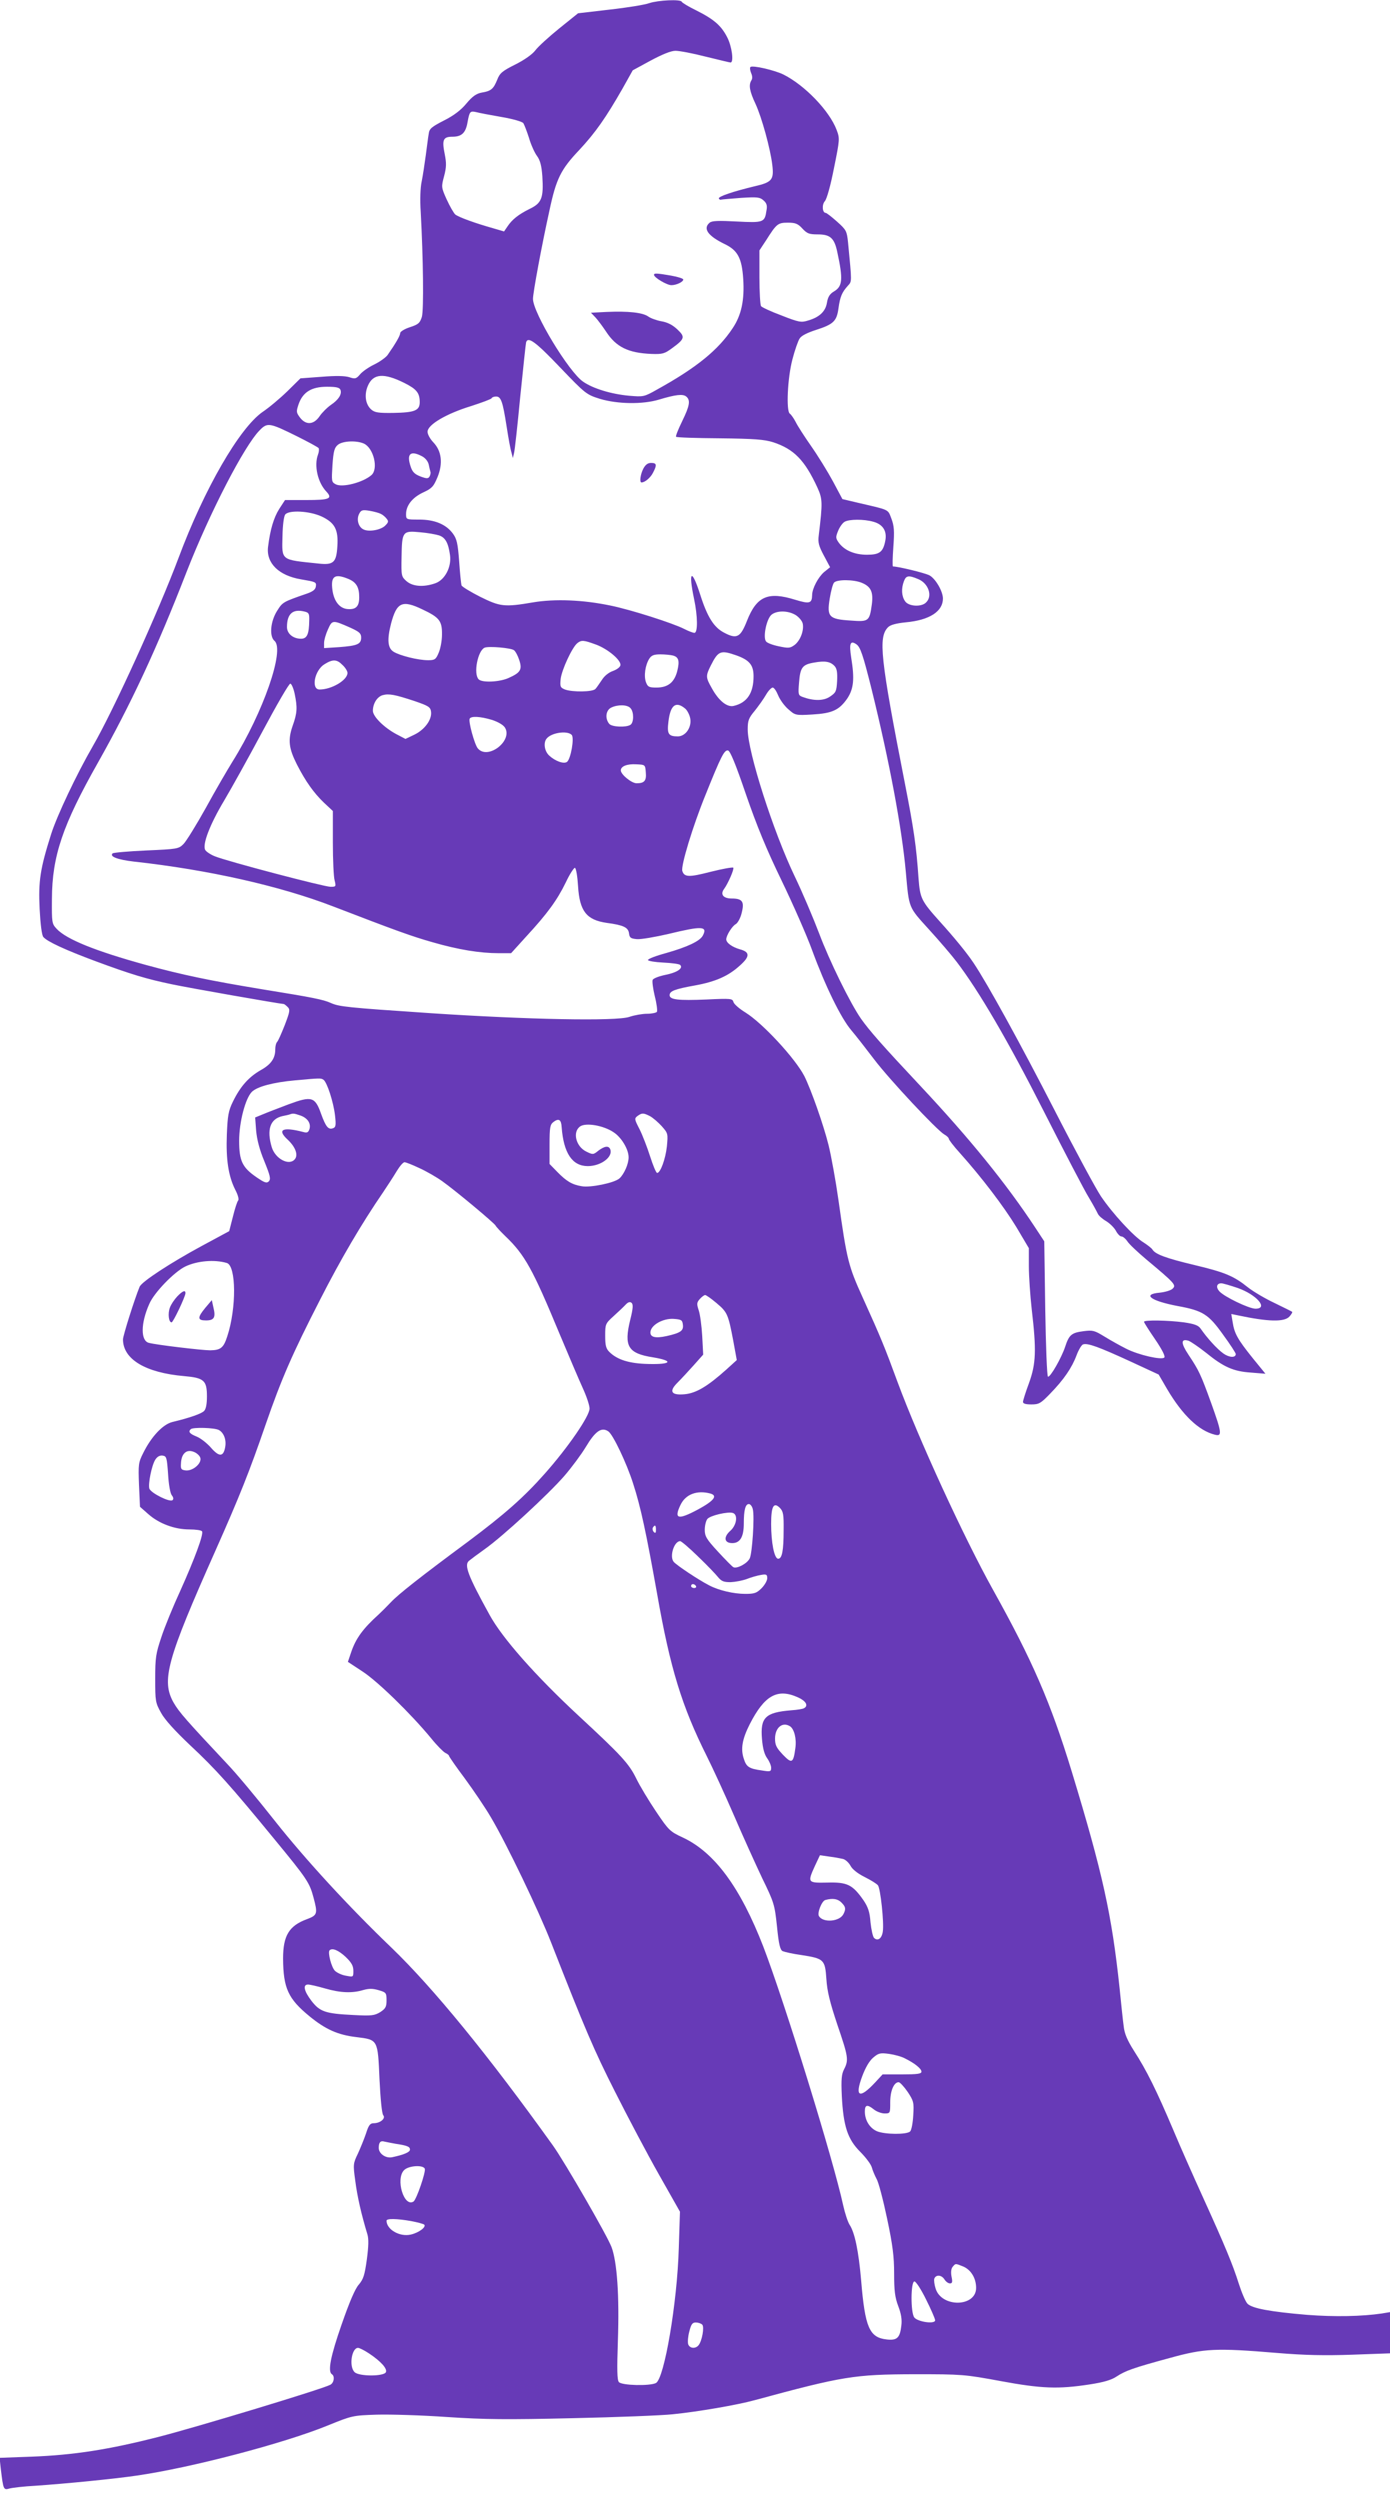 <?xml version="1.0" standalone="no"?>
<!DOCTYPE svg PUBLIC "-//W3C//DTD SVG 20010904//EN"
 "http://www.w3.org/TR/2001/REC-SVG-20010904/DTD/svg10.dtd">
<svg version="1.0" xmlns="http://www.w3.org/2000/svg"
 width="712pt" height="1280pt" viewBox="0 0 712 1280"
 preserveAspectRatio="xMidYMid meet">
<g transform="translate(0,1280) scale(0.1,-0.1)"
fill="#673ab7" stroke="none">
<path d="M3326 12784 c-21 -8 -112 -23 -202 -33 l-163 -19 -97 -78 c-53 -43
-108 -93 -122 -112 -15 -20 -56 -49 -102 -72 -66 -33 -80 -44 -93 -78 -19 -47
-31 -58 -79 -66 -28 -5 -48 -19 -79 -56 -28 -34 -65 -62 -115 -87 -64 -33 -75
-42 -78 -68 -3 -16 -9 -66 -15 -110 -6 -44 -15 -104 -21 -134 -7 -31 -9 -95
-5 -155 13 -239 16 -502 6 -538 -10 -32 -18 -39 -61 -53 -28 -9 -50 -23 -50
-30 0 -13 -23 -53 -65 -113 -9 -12 -39 -34 -68 -48 -29 -14 -62 -37 -73 -51
-20 -23 -25 -24 -55 -14 -23 7 -68 8 -142 2 l-108 -8 -67 -66 c-37 -36 -94
-84 -127 -106 -119 -83 -299 -395 -430 -746 -104 -277 -332 -779 -439 -964
-85 -147 -184 -357 -214 -451 -56 -177 -66 -240 -59 -383 4 -78 11 -135 19
-144 19 -23 111 -66 273 -126 176 -65 255 -89 385 -116 83 -18 557 -101 573
-101 3 0 12 -7 20 -15 14 -13 12 -24 -14 -92 -17 -43 -34 -82 -40 -88 -5 -5
-9 -21 -9 -37 0 -46 -21 -77 -75 -107 -61 -35 -104 -83 -142 -161 -23 -47 -27
-71 -31 -168 -5 -129 8 -213 43 -283 14 -26 20 -50 15 -55 -5 -5 -17 -42 -27
-83 l-19 -74 -141 -76 c-159 -86 -308 -183 -318 -209 -26 -63 -85 -250 -85
-269 0 -102 116 -171 313 -188 102 -9 117 -22 117 -104 0 -40 -5 -65 -15 -75
-15 -14 -71 -34 -162 -56 -49 -12 -108 -75 -149 -158 -25 -49 -26 -59 -22
-164 l5 -112 42 -37 c55 -49 135 -79 211 -79 32 0 62 -4 65 -10 9 -14 -39
-143 -111 -303 -36 -78 -80 -185 -97 -237 -29 -86 -32 -107 -32 -215 0 -114 1
-122 30 -174 19 -35 71 -92 148 -165 131 -122 208 -208 436 -486 164 -199 177
-219 197 -295 22 -82 20 -90 -33 -110 -93 -34 -123 -85 -123 -202 1 -152 26
-206 136 -296 82 -67 145 -95 239 -106 112 -14 110 -11 119 -218 5 -100 12
-173 19 -182 14 -16 -15 -41 -49 -41 -18 0 -26 -10 -39 -52 -10 -29 -29 -76
-42 -104 -24 -50 -25 -55 -13 -140 10 -79 31 -171 62 -273 7 -24 6 -61 -3
-129 -11 -80 -18 -101 -41 -128 -19 -21 -48 -89 -88 -204 -57 -163 -72 -241
-50 -255 16 -10 11 -44 -8 -54 -41 -22 -682 -216 -877 -266 -257 -66 -439 -94
-653 -102 l-164 -6 6 -56 c13 -108 14 -110 45 -101 15 4 74 11 132 14 160 11
403 35 519 52 278 40 755 165 980 257 123 50 127 51 250 55 69 2 231 -3 360
-12 196 -13 303 -14 646 -6 226 5 455 14 510 20 130 13 332 48 419 72 454 123
510 132 820 133 243 0 256 -1 440 -35 211 -39 296 -42 458 -17 70 11 109 22
136 40 46 30 84 44 276 96 174 48 233 51 546 25 143 -12 245 -14 387 -9 l192
7 0 105 0 106 -42 -7 c-100 -15 -243 -18 -383 -7 -189 16 -281 33 -305 57 -10
10 -30 57 -45 104 -31 98 -70 192 -185 445 -45 99 -114 254 -152 345 -85 200
-135 301 -199 400 -35 55 -49 89 -53 125 -4 28 -13 115 -21 195 -40 378 -87
591 -246 1113 -108 353 -201 566 -402 927 -151 271 -382 774 -490 1066 -65
177 -85 226 -177 429 -75 165 -82 194 -125 500 -14 99 -37 226 -51 283 -26
104 -89 283 -124 353 -47 91 -214 271 -301 325 -31 19 -59 43 -62 54 -5 18
-12 19 -139 13 -144 -6 -188 -1 -188 22 0 21 25 31 130 50 105 19 171 48 230
102 52 46 52 69 0 83 -39 11 -70 33 -70 51 0 20 31 69 49 78 10 6 24 31 30 57
15 58 4 74 -51 74 -43 0 -60 21 -39 49 21 29 53 103 47 109 -4 3 -55 -6 -115
-21 -112 -29 -136 -28 -146 4 -8 26 53 228 119 390 80 199 96 230 115 227 11
-2 39 -69 92 -225 56 -162 104 -279 182 -440 58 -120 129 -281 157 -358 66
-180 147 -347 201 -410 23 -27 76 -95 117 -149 79 -104 320 -361 359 -384 13
-7 23 -17 23 -22 0 -5 25 -38 56 -72 113 -126 226 -275 290 -380 l64 -108 0
-92 c0 -51 7 -152 15 -223 24 -206 22 -276 -14 -375 -17 -46 -31 -90 -31 -97
0 -9 14 -13 43 -13 39 0 48 5 98 57 68 70 110 131 134 196 10 27 25 51 32 54
23 9 82 -13 241 -86 l147 -68 43 -74 c79 -134 163 -214 245 -234 38 -10 36 9
-19 162 -53 146 -62 166 -116 247 -40 60 -40 84 0 72 11 -4 51 -31 89 -61 91
-74 141 -96 231 -102 l74 -6 -66 81 c-77 96 -93 125 -102 183 l-7 42 34 -7
c155 -33 238 -35 264 -6 10 11 16 22 14 24 -2 2 -43 22 -90 45 -47 22 -108 58
-135 79 -75 60 -118 78 -277 116 -147 35 -199 55 -214 79 -4 7 -25 23 -45 36
-49 29 -159 148 -219 237 -26 39 -133 237 -237 440 -176 343 -344 648 -415
754 -34 51 -97 128 -171 210 -97 108 -103 120 -111 223 -11 164 -25 258 -70
487 -126 643 -137 748 -86 799 12 12 41 20 91 25 121 11 191 56 190 123 -1 38
-39 102 -70 118 -24 12 -159 45 -186 45 -3 0 -2 45 2 100 6 82 4 108 -10 145
-19 49 -7 43 -171 81 l-80 19 -48 90 c-27 50 -77 131 -112 181 -35 50 -71 106
-80 125 -10 19 -23 37 -29 41 -20 13 -12 184 13 278 12 47 29 95 37 107 8 14
40 30 84 44 90 29 106 45 115 111 8 59 18 82 48 115 21 24 21 13 1 221 -6 59
-9 65 -56 107 -28 25 -54 45 -58 45 -18 0 -21 42 -5 60 10 11 29 78 47 170 30
148 30 151 13 196 -37 97 -162 227 -271 282 -46 23 -160 49 -170 39 -4 -4 -2
-17 3 -30 7 -15 8 -29 2 -38 -15 -24 -10 -55 21 -121 32 -69 76 -229 86 -313
9 -75 -2 -88 -88 -108 -113 -27 -189 -53 -186 -63 2 -5 7 -8 12 -6 4 1 50 5
102 9 83 5 96 4 115 -13 16 -14 20 -26 15 -52 -9 -61 -15 -63 -152 -56 -93 5
-127 4 -139 -6 -36 -30 -9 -68 78 -110 66 -32 87 -72 94 -178 7 -107 -9 -185
-54 -252 -74 -112 -186 -203 -387 -314 -67 -38 -70 -38 -143 -32 -91 8 -186
37 -236 72 -73 49 -257 353 -257 424 0 31 45 275 85 455 34 160 58 208 152
307 82 88 135 163 222 315 l52 93 92 50 c60 32 104 50 127 50 20 0 89 -13 155
-30 66 -16 123 -30 127 -30 18 0 7 83 -17 129 -30 59 -67 92 -159 138 -39 19
-72 39 -74 44 -5 14 -122 8 -166 -7z m-757 -583 c59 -10 107 -24 112 -32 5 -8
18 -42 29 -76 10 -35 29 -76 41 -92 16 -22 23 -49 27 -103 7 -112 -3 -138 -66
-168 -58 -29 -89 -54 -113 -90 l-17 -25 -58 17 c-89 25 -175 56 -192 70 -8 7
-28 42 -44 77 -28 62 -28 64 -13 120 12 45 12 67 3 112 -15 74 -8 89 40 89 47
0 68 20 77 75 10 54 13 58 44 51 14 -4 73 -15 130 -25z m1541 -571 c24 -26 35
-30 79 -30 64 0 85 -19 100 -91 30 -139 27 -175 -17 -201 -22 -13 -31 -28 -36
-57 -7 -45 -38 -75 -97 -92 -35 -11 -47 -9 -136 26 -54 20 -101 42 -105 48 -4
7 -8 73 -8 148 l0 137 35 53 c53 84 60 89 111 89 38 0 51 -5 74 -30z m-1242
-710 c132 -138 136 -140 205 -162 91 -27 218 -29 302 -4 86 26 123 30 140 16
23 -19 18 -47 -21 -127 -20 -41 -34 -76 -31 -79 3 -4 104 -7 224 -8 178 -2
228 -6 273 -20 107 -35 162 -92 226 -230 28 -61 28 -78 8 -246 -5 -38 0 -55
26 -104 l32 -60 -31 -25 c-30 -26 -61 -84 -61 -118 -1 -42 -13 -46 -85 -24
-141 44 -199 19 -249 -108 -33 -84 -52 -94 -115 -61 -54 27 -88 81 -125 198
-43 134 -61 120 -31 -23 19 -89 20 -175 2 -175 -7 0 -31 9 -52 20 -59 30 -275
99 -379 120 -139 29 -284 35 -396 16 -147 -25 -168 -22 -271 29 -49 25 -92 51
-95 58 -2 7 -8 62 -12 123 -7 92 -12 115 -32 142 -35 48 -94 72 -173 72 -66 0
-67 0 -67 28 0 44 32 85 88 111 45 21 53 30 73 78 29 71 21 134 -21 178 -17
18 -30 41 -30 55 1 36 96 92 223 131 56 18 104 36 105 40 2 5 12 9 23 9 25 0
34 -24 54 -153 9 -59 20 -119 25 -134 l7 -28 6 25 c4 14 18 144 32 290 15 146
28 271 30 278 10 30 48 3 173 -128z m-796 -81 c62 -31 78 -51 78 -98 0 -43
-26 -53 -135 -55 -78 -1 -96 2 -114 18 -29 26 -36 75 -17 120 27 64 82 68 188
15z m-328 -35 c8 -22 -9 -50 -49 -77 -19 -13 -45 -39 -58 -58 -30 -44 -70 -47
-101 -6 -19 26 -19 30 -6 69 22 61 66 88 145 88 48 0 64 -4 69 -16z m-224
-237 c58 -29 108 -56 112 -61 3 -5 2 -20 -3 -33 -21 -56 -2 -143 43 -190 33
-36 16 -43 -103 -43 l-109 0 -30 -46 c-28 -45 -46 -105 -57 -194 -10 -83 55
-147 169 -166 76 -13 79 -14 76 -36 -2 -16 -15 -26 -43 -36 -127 -44 -127 -44
-156 -90 -34 -54 -40 -130 -13 -153 54 -45 -58 -367 -215 -618 -26 -42 -88
-148 -136 -236 -49 -88 -101 -172 -115 -186 -25 -25 -31 -26 -190 -33 -91 -4
-169 -11 -173 -15 -17 -16 24 -32 109 -42 382 -42 749 -125 1019 -229 325
-125 402 -153 511 -184 132 -38 242 -56 339 -56 l63 0 78 86 c109 118 158 186
202 276 20 43 42 76 47 75 6 -2 13 -44 16 -94 8 -128 43 -173 148 -188 84 -11
109 -23 113 -53 3 -23 8 -27 40 -30 21 -2 95 11 164 27 169 41 200 40 174 -9
-15 -28 -78 -58 -187 -89 -52 -14 -94 -30 -94 -36 1 -5 36 -11 78 -13 43 -2
82 -7 87 -12 17 -17 -15 -39 -76 -51 -33 -7 -62 -18 -65 -26 -3 -8 2 -45 11
-83 10 -39 14 -74 11 -80 -3 -5 -26 -10 -50 -10 -24 0 -65 -7 -91 -16 -67 -23
-523 -14 -1019 19 -431 29 -466 33 -510 52 -40 18 -91 28 -350 70 -273 45
-411 74 -598 125 -258 71 -407 131 -457 185 -24 26 -25 31 -24 153 1 220 55
378 236 698 168 298 300 580 453 974 119 305 296 647 375 727 40 41 50 39 190
-30z m344 -38 c50 -23 75 -129 39 -161 -43 -38 -150 -66 -184 -47 -21 11 -21
16 -16 98 5 72 10 89 28 104 25 20 95 23 133 6z m296 -64 c18 -9 32 -26 36
-43 3 -15 7 -32 9 -38 2 -6 -1 -17 -5 -24 -7 -11 -15 -11 -47 1 -30 12 -41 23
-50 52 -21 63 -1 82 57 52z m-209 -296 c9 -4 22 -15 29 -24 11 -13 10 -19 -5
-34 -21 -24 -86 -36 -114 -21 -26 13 -36 52 -21 80 10 19 17 21 53 15 23 -4
49 -11 58 -16z m-304 -13 c68 -32 87 -67 81 -154 -5 -82 -20 -96 -98 -87 -194
20 -186 14 -183 140 1 57 7 102 14 111 20 24 125 18 186 -10z m2826 -27 c49
-13 71 -47 62 -96 -11 -59 -29 -73 -94 -73 -64 0 -115 22 -144 61 -17 24 -17
29 -4 61 8 20 23 41 34 47 23 13 97 14 146 0z m-2224 -70 c32 -11 47 -37 56
-100 9 -61 -26 -128 -75 -145 -60 -21 -115 -17 -147 10 -27 24 -28 26 -26 126
2 129 5 134 95 125 38 -3 81 -11 97 -16z m-464 -223 c40 -17 55 -42 55 -94 0
-47 -17 -64 -61 -60 -40 4 -68 40 -76 96 -10 73 11 87 82 58z m2919 -1 c52
-22 74 -86 40 -119 -24 -25 -90 -21 -108 6 -18 26 -20 65 -6 102 11 30 24 32
74 11z m-289 -19 c46 -19 59 -47 51 -109 -12 -88 -16 -91 -108 -84 -112 7
-123 19 -108 112 6 38 16 75 22 82 14 17 100 17 143 -1z m-2251 -136 c87 -41
101 -59 100 -129 0 -31 -8 -73 -17 -93 -14 -34 -20 -38 -54 -38 -52 0 -147 24
-178 44 -29 19 -33 61 -12 143 29 110 57 123 161 73z m-580 -56 c-1 -71 -11
-94 -42 -94 -41 0 -72 26 -72 60 0 68 30 94 90 79 22 -5 25 -11 24 -45z m2492
27 c17 -11 33 -30 36 -44 7 -36 -13 -87 -42 -109 -23 -17 -32 -17 -80 -7 -30
6 -60 17 -66 25 -17 21 2 115 28 137 27 22 85 22 124 -2z m-2278 -66 c43 -20
52 -28 52 -49 0 -34 -20 -42 -112 -49 l-78 -5 0 26 c0 15 9 46 20 70 22 49 23
49 118 7z m1255 -85 c62 -23 130 -81 125 -106 -2 -10 -19 -22 -38 -29 -21 -7
-44 -25 -57 -46 -13 -19 -27 -40 -33 -46 -13 -16 -118 -17 -156 -3 -24 10 -26
14 -22 55 6 47 59 162 86 183 21 16 32 15 95 -8z m1333 2 c21 -14 34 -52 79
-232 91 -369 155 -711 175 -935 17 -188 12 -176 119 -294 53 -58 117 -133 142
-166 115 -151 264 -406 447 -767 105 -207 208 -405 230 -440 21 -35 41 -72 45
-81 4 -10 23 -27 42 -38 20 -12 42 -34 51 -50 8 -16 21 -29 28 -29 8 0 21 -11
30 -24 8 -14 53 -56 98 -94 145 -121 154 -131 135 -149 -8 -9 -39 -18 -67 -21
-91 -8 -46 -42 91 -68 131 -24 159 -42 234 -147 36 -49 65 -94 65 -99 0 -20
-33 -19 -64 3 -32 23 -83 79 -116 127 -12 17 -31 24 -85 32 -82 11 -205 13
-205 3 0 -4 26 -45 57 -90 36 -53 53 -87 47 -93 -14 -14 -132 13 -195 45 -30
15 -80 43 -111 62 -52 32 -61 34 -107 28 -63 -8 -75 -19 -95 -80 -19 -57 -76
-157 -88 -153 -5 2 -11 158 -14 348 l-5 345 -46 70 c-149 226 -335 455 -588
725 -198 211 -261 283 -305 345 -56 81 -161 295 -214 436 -30 79 -86 211 -125
292 -110 229 -241 638 -241 753 0 45 5 58 36 95 19 24 45 60 57 81 12 21 28
38 35 38 7 0 19 -18 28 -40 9 -22 32 -54 52 -71 35 -31 37 -32 122 -27 103 6
138 22 180 82 33 50 38 100 20 210 -11 71 -5 89 26 68z m-1753 -31 c8 -6 20
-29 27 -51 16 -48 6 -64 -55 -91 -46 -21 -135 -25 -153 -7 -28 28 -5 146 30
162 21 9 137 -1 151 -13z m1138 -26 c68 -24 89 -50 89 -107 0 -86 -33 -136
-102 -152 -34 -8 -77 27 -112 91 -31 55 -32 62 -5 116 38 75 50 80 130 52z
m-324 -1 c30 -8 35 -28 22 -80 -15 -58 -48 -84 -106 -84 -38 0 -45 3 -54 27
-12 32 -4 88 17 121 11 17 24 22 57 22 23 0 52 -3 64 -6z m-1692 -49 c14 -13
25 -31 25 -40 0 -37 -81 -85 -143 -85 -45 0 -26 99 26 130 42 26 63 25 92 -5z
m2520 -5 c12 -13 15 -33 13 -76 -3 -53 -6 -60 -36 -80 -33 -23 -84 -23 -141
-2 -22 8 -23 12 -18 74 6 77 17 92 78 102 55 10 83 5 104 -18z m-2766 -140
c15 -72 14 -99 -10 -166 -25 -72 -20 -115 22 -198 44 -86 86 -145 138 -195
l46 -43 0 -162 c0 -88 4 -176 9 -193 8 -32 7 -33 -21 -33 -33 0 -528 130 -592
156 -23 9 -45 24 -50 33 -15 28 24 130 97 252 38 64 127 224 198 357 71 133
134 242 141 242 6 0 16 -23 22 -50z m614 -39 c73 -25 82 -31 85 -55 5 -40 -32
-91 -85 -117 l-46 -22 -46 24 c-64 34 -121 91 -121 120 0 37 22 72 50 80 32 9
63 3 163 -30z m1107 -37 c18 -20 17 -74 -1 -85 -22 -14 -95 -11 -108 5 -23 27
-18 69 9 83 34 17 85 16 100 -3z m279 -1 c12 -10 24 -34 27 -53 7 -45 -25 -90
-64 -90 -48 0 -56 12 -48 76 10 84 37 106 85 67z m-991 -58 c32 -10 58 -25 68
-39 43 -67 -86 -168 -138 -108 -17 19 -50 140 -42 153 8 14 55 11 112 -6z
m411 -78 c13 -17 -5 -121 -24 -137 -16 -13 -61 3 -92 32 -23 21 -30 62 -15 84
22 33 109 46 131 21z m379 -191 c4 -43 -7 -56 -47 -56 -26 0 -81 45 -81 66 0
21 32 34 80 31 45 -2 45 -2 48 -41z m-1651 -1574 c18 -12 51 -113 59 -182 6
-51 4 -61 -10 -66 -24 -9 -37 7 -61 73 -31 88 -48 93 -165 50 -53 -20 -113
-43 -134 -52 l-39 -16 5 -67 c4 -45 17 -97 42 -157 30 -74 34 -91 23 -103 -11
-11 -22 -7 -63 21 -73 50 -89 84 -89 187 0 95 32 217 65 250 27 27 110 49 221
59 131 12 133 12 146 3z m-118 -183 c37 -13 55 -41 46 -70 -6 -17 -12 -20 -33
-14 -105 27 -134 12 -79 -39 40 -37 56 -79 37 -101 -29 -35 -100 2 -118 62
-27 90 -8 145 55 159 16 3 33 7 38 9 17 6 21 5 54 -6z m1790 -3 c15 -8 43 -32
61 -52 32 -36 32 -39 26 -103 -7 -65 -33 -136 -50 -136 -5 0 -21 38 -36 85
-15 47 -39 109 -54 139 -27 52 -27 55 -10 68 23 16 29 16 63 -1z m-452 -57
c10 -132 54 -199 134 -199 67 0 130 47 115 86 -8 20 -29 17 -61 -7 -26 -21
-28 -21 -61 -5 -55 26 -73 103 -31 130 30 19 118 4 169 -30 41 -26 78 -88 78
-129 0 -34 -23 -86 -47 -108 -26 -23 -148 -48 -193 -40 -50 8 -79 26 -125 73
l-40 41 0 100 c0 88 3 102 20 115 27 20 40 13 42 -27z m-727 -210 c35 -16 87
-46 115 -66 69 -49 269 -216 274 -228 2 -5 25 -30 51 -55 98 -94 139 -168 273
-491 47 -112 101 -239 121 -283 20 -43 36 -91 36 -107 0 -39 -111 -200 -229
-333 -108 -122 -207 -209 -393 -348 -242 -179 -359 -271 -396 -311 -20 -21
-48 -49 -61 -61 -81 -73 -119 -124 -143 -197 l-16 -47 76 -50 c78 -51 248
-217 351 -342 29 -36 62 -69 72 -74 11 -5 19 -12 19 -15 0 -4 36 -56 81 -116
44 -60 106 -151 136 -203 79 -134 242 -473 306 -637 173 -442 220 -552 328
-765 65 -129 166 -320 225 -424 l107 -189 -6 -186 c-8 -280 -74 -668 -117
-691 -30 -16 -175 -13 -190 5 -9 11 -10 63 -5 212 8 227 -4 405 -33 480 -23
60 -238 432 -299 518 -331 462 -613 807 -829 1015 -215 206 -438 448 -597 649
-89 113 -196 241 -238 285 -215 229 -251 270 -279 318 -65 114 -36 219 213
778 124 279 174 404 257 645 82 237 137 363 279 640 107 210 213 390 324 552
23 34 54 82 69 107 15 25 33 46 40 46 7 0 42 -14 78 -31z m-988 -485 c48 -14
50 -231 2 -376 -19 -59 -34 -70 -87 -71 -41 0 -270 27 -314 38 -43 10 -43 100
2 200 25 58 127 163 184 191 61 29 149 37 213 18z m5178 -128 c97 -34 159
-106 91 -106 -33 0 -160 61 -185 89 -19 21 -14 41 10 41 8 0 46 -11 84 -24z
m-2670 -77 c56 -47 60 -57 86 -193 l18 -99 -54 -49 c-96 -86 -155 -121 -214
-126 -69 -6 -81 15 -34 61 18 18 54 57 81 87 l49 55 -5 95 c-3 52 -11 112 -18
132 -11 33 -10 40 6 58 10 11 22 20 27 20 5 0 31 -18 58 -41z m-442 -87 c-33
-135 -11 -171 117 -191 108 -18 95 -37 -23 -34 -97 2 -160 21 -201 62 -17 17
-21 33 -21 83 0 59 1 62 43 100 23 21 51 47 61 58 13 14 23 17 31 10 9 -8 8
-28 -7 -88z m270 -24 c4 -31 -12 -42 -83 -58 -59 -13 -87 -6 -83 23 5 35 65
68 118 65 41 -3 45 -6 48 -30z m-2377 -539 c26 -14 40 -52 32 -90 -9 -48 -31
-48 -72 -1 -20 23 -53 49 -73 57 -37 15 -45 25 -31 38 10 11 122 8 144 -4z
m1995 -7 c24 -16 94 -163 127 -267 39 -120 67 -252 123 -565 67 -382 127 -576
254 -830 32 -64 95 -201 140 -305 45 -105 110 -248 144 -320 61 -125 64 -135
76 -248 9 -90 16 -120 29 -126 9 -4 52 -14 96 -20 116 -18 121 -23 128 -123 4
-63 18 -119 56 -233 56 -164 59 -181 35 -228 -13 -25 -16 -51 -12 -137 8 -156
30 -222 94 -286 29 -29 56 -65 60 -81 4 -15 15 -41 24 -58 10 -16 34 -108 54
-203 29 -137 36 -195 36 -282 0 -87 4 -121 21 -166 15 -39 20 -70 16 -100 -7
-63 -22 -77 -75 -71 -89 10 -111 61 -131 303 -13 151 -33 245 -59 284 -9 14
-24 59 -33 100 -51 235 -298 1034 -409 1324 -118 304 -250 483 -413 559 -65
30 -72 37 -136 132 -37 55 -83 131 -102 170 -37 76 -77 119 -294 320 -221 205
-393 399 -458 519 -111 201 -130 254 -105 275 7 6 43 33 81 60 92 65 323 278
407 374 38 44 87 110 110 148 49 82 81 105 116 81z m-2090 -135 c9 -28 -38
-69 -75 -65 -23 3 -26 7 -24 36 2 49 27 73 63 60 16 -5 32 -19 36 -31z m-165
-84 c3 -53 11 -99 19 -108 8 -10 10 -19 4 -25 -13 -13 -111 36 -119 59 -7 24
12 120 31 149 10 15 23 22 37 20 20 -3 22 -10 28 -95z m2777 -99 c40 -11 20
-37 -63 -82 -103 -55 -124 -49 -89 24 26 54 84 76 152 58z m218 -80 c10 -37
-3 -229 -16 -253 -14 -27 -67 -54 -84 -44 -7 4 -43 41 -80 81 -57 62 -66 77
-66 110 0 21 6 46 13 55 13 18 107 40 132 31 26 -10 18 -63 -14 -91 -36 -32
-32 -63 10 -63 40 0 59 32 59 100 0 69 8 100 26 100 7 0 17 -12 20 -26z m158
-107 c0 -106 -8 -147 -28 -147 -20 0 -36 83 -36 178 0 91 13 114 45 82 17 -18
20 -33 19 -113z m-654 1 c0 -16 -3 -19 -11 -11 -6 6 -8 16 -5 22 11 17 16 13
16 -11z m215 -136 c44 -42 90 -90 102 -105 18 -22 29 -27 65 -27 24 1 61 8 83
16 22 9 55 18 73 21 28 5 32 2 32 -17 0 -12 -13 -35 -29 -51 -25 -25 -37 -29
-83 -29 -60 0 -137 18 -186 44 -53 27 -167 103 -181 120 -23 27 2 106 33 106
6 0 47 -35 91 -78z m-10 -152 c3 -5 -1 -10 -9 -10 -9 0 -16 5 -16 10 0 6 4 10
9 10 6 0 13 -4 16 -10z m523 -570 c40 -18 54 -42 31 -55 -5 -4 -36 -9 -67 -11
-132 -11 -158 -37 -149 -146 4 -50 13 -81 27 -100 11 -15 20 -37 20 -48 0 -20
-4 -21 -47 -14 -66 9 -80 18 -93 60 -17 50 -8 101 30 176 76 149 142 186 248
138z m-41 -148 c21 -14 34 -63 27 -112 -10 -77 -18 -81 -64 -33 -33 35 -40 49
-40 82 0 56 38 88 77 63z m271 -679 c12 -3 29 -18 38 -34 9 -18 36 -40 72 -58
32 -16 63 -35 69 -43 13 -16 32 -191 25 -237 -5 -35 -26 -51 -45 -32 -6 6 -14
42 -18 79 -4 54 -12 78 -37 115 -55 78 -82 92 -184 89 -102 -2 -103 -1 -63 87
l25 53 48 -7 c26 -3 57 -9 70 -12z m-8 -223 c22 -22 24 -33 10 -60 -20 -38
-103 -45 -125 -10 -10 16 14 78 33 83 38 10 63 6 82 -13z m-2540 -278 c31 -30
40 -46 40 -72 0 -32 0 -32 -37 -25 -21 3 -46 15 -57 25 -18 17 -38 94 -28 105
14 14 45 1 82 -33z m-105 -162 c79 -23 140 -25 196 -8 30 8 48 8 79 -1 38 -11
40 -14 40 -52 0 -33 -5 -42 -32 -60 -30 -18 -44 -20 -138 -15 -144 7 -172 17
-215 73 -38 50 -45 83 -17 83 9 0 49 -9 87 -20z m2970 -358 c51 -25 85 -53 85
-68 0 -11 -20 -14 -100 -14 l-99 0 -38 -41 c-80 -86 -106 -75 -67 30 17 46 37
80 57 97 27 23 36 25 81 19 28 -4 65 -14 81 -23z m14 -171 c31 -47 33 -54 29
-120 -2 -39 -9 -76 -16 -83 -17 -17 -129 -16 -170 1 -37 16 -62 56 -62 101 0
35 12 38 47 10 14 -11 39 -20 54 -20 29 0 29 1 29 58 0 58 19 102 43 102 7 0
27 -22 46 -49z m-2624 -266 c61 -9 75 -15 75 -30 0 -13 -30 -26 -91 -39 -33
-7 -69 18 -69 48 0 28 9 38 29 32 9 -2 34 -7 56 -11z m151 -128 c6 -16 -43
-159 -58 -168 -49 -31 -93 116 -48 161 23 23 97 28 106 7z m-70 -268 c32 -6
62 -14 67 -18 12 -12 -28 -42 -69 -51 -57 -13 -124 26 -124 71 0 12 53 11 126
-2z m2829 -233 c39 -17 65 -60 65 -109 0 -98 -175 -102 -207 -5 -7 21 -10 45
-7 53 9 21 37 19 52 -5 7 -11 19 -20 28 -20 12 0 14 7 8 35 -4 22 -2 41 6 50
15 18 13 18 55 1z m-191 -169 c25 -50 46 -98 46 -106 0 -21 -90 -8 -107 15
-19 26 -18 184 1 184 8 0 35 -42 60 -93z m-1147 -128 c12 -12 -1 -84 -19 -106
-16 -19 -46 -16 -53 6 -3 11 -1 40 6 65 9 37 16 46 33 46 12 0 27 -5 33 -11z
m-1706 -148 c60 -40 93 -77 86 -95 -9 -23 -139 -23 -161 0 -29 28 -15 124 18
124 7 0 33 -13 57 -29z"/>
<path d="M3295 10400 c-15 -29 -20 -70 -9 -70 17 0 46 24 59 50 21 40 19 50
-10 50 -17 0 -29 -9 -40 -30z"/>
<path d="M908 6163 c-15 -16 -32 -41 -38 -58 -11 -30 -6 -75 9 -75 8 0 71 132
71 150 0 17 -15 11 -42 -17z"/>
<path d="M1052 6105 c-42 -51 -41 -65 3 -65 42 0 51 15 38 67 l-8 37 -33 -39z"/>
<path d="M3350 11393 c0 -14 66 -53 89 -53 26 0 61 17 61 29 0 5 -28 14 -63
20 -75 13 -87 13 -87 4z"/>
<path d="M3106 11203 l-79 -4 23 -24 c12 -13 36 -45 54 -72 52 -80 114 -110
233 -115 56 -2 67 1 105 29 66 48 69 58 27 97 -24 23 -51 36 -80 41 -24 4 -55
15 -69 25 -29 20 -102 28 -214 23z"/>
</g>
</svg>
